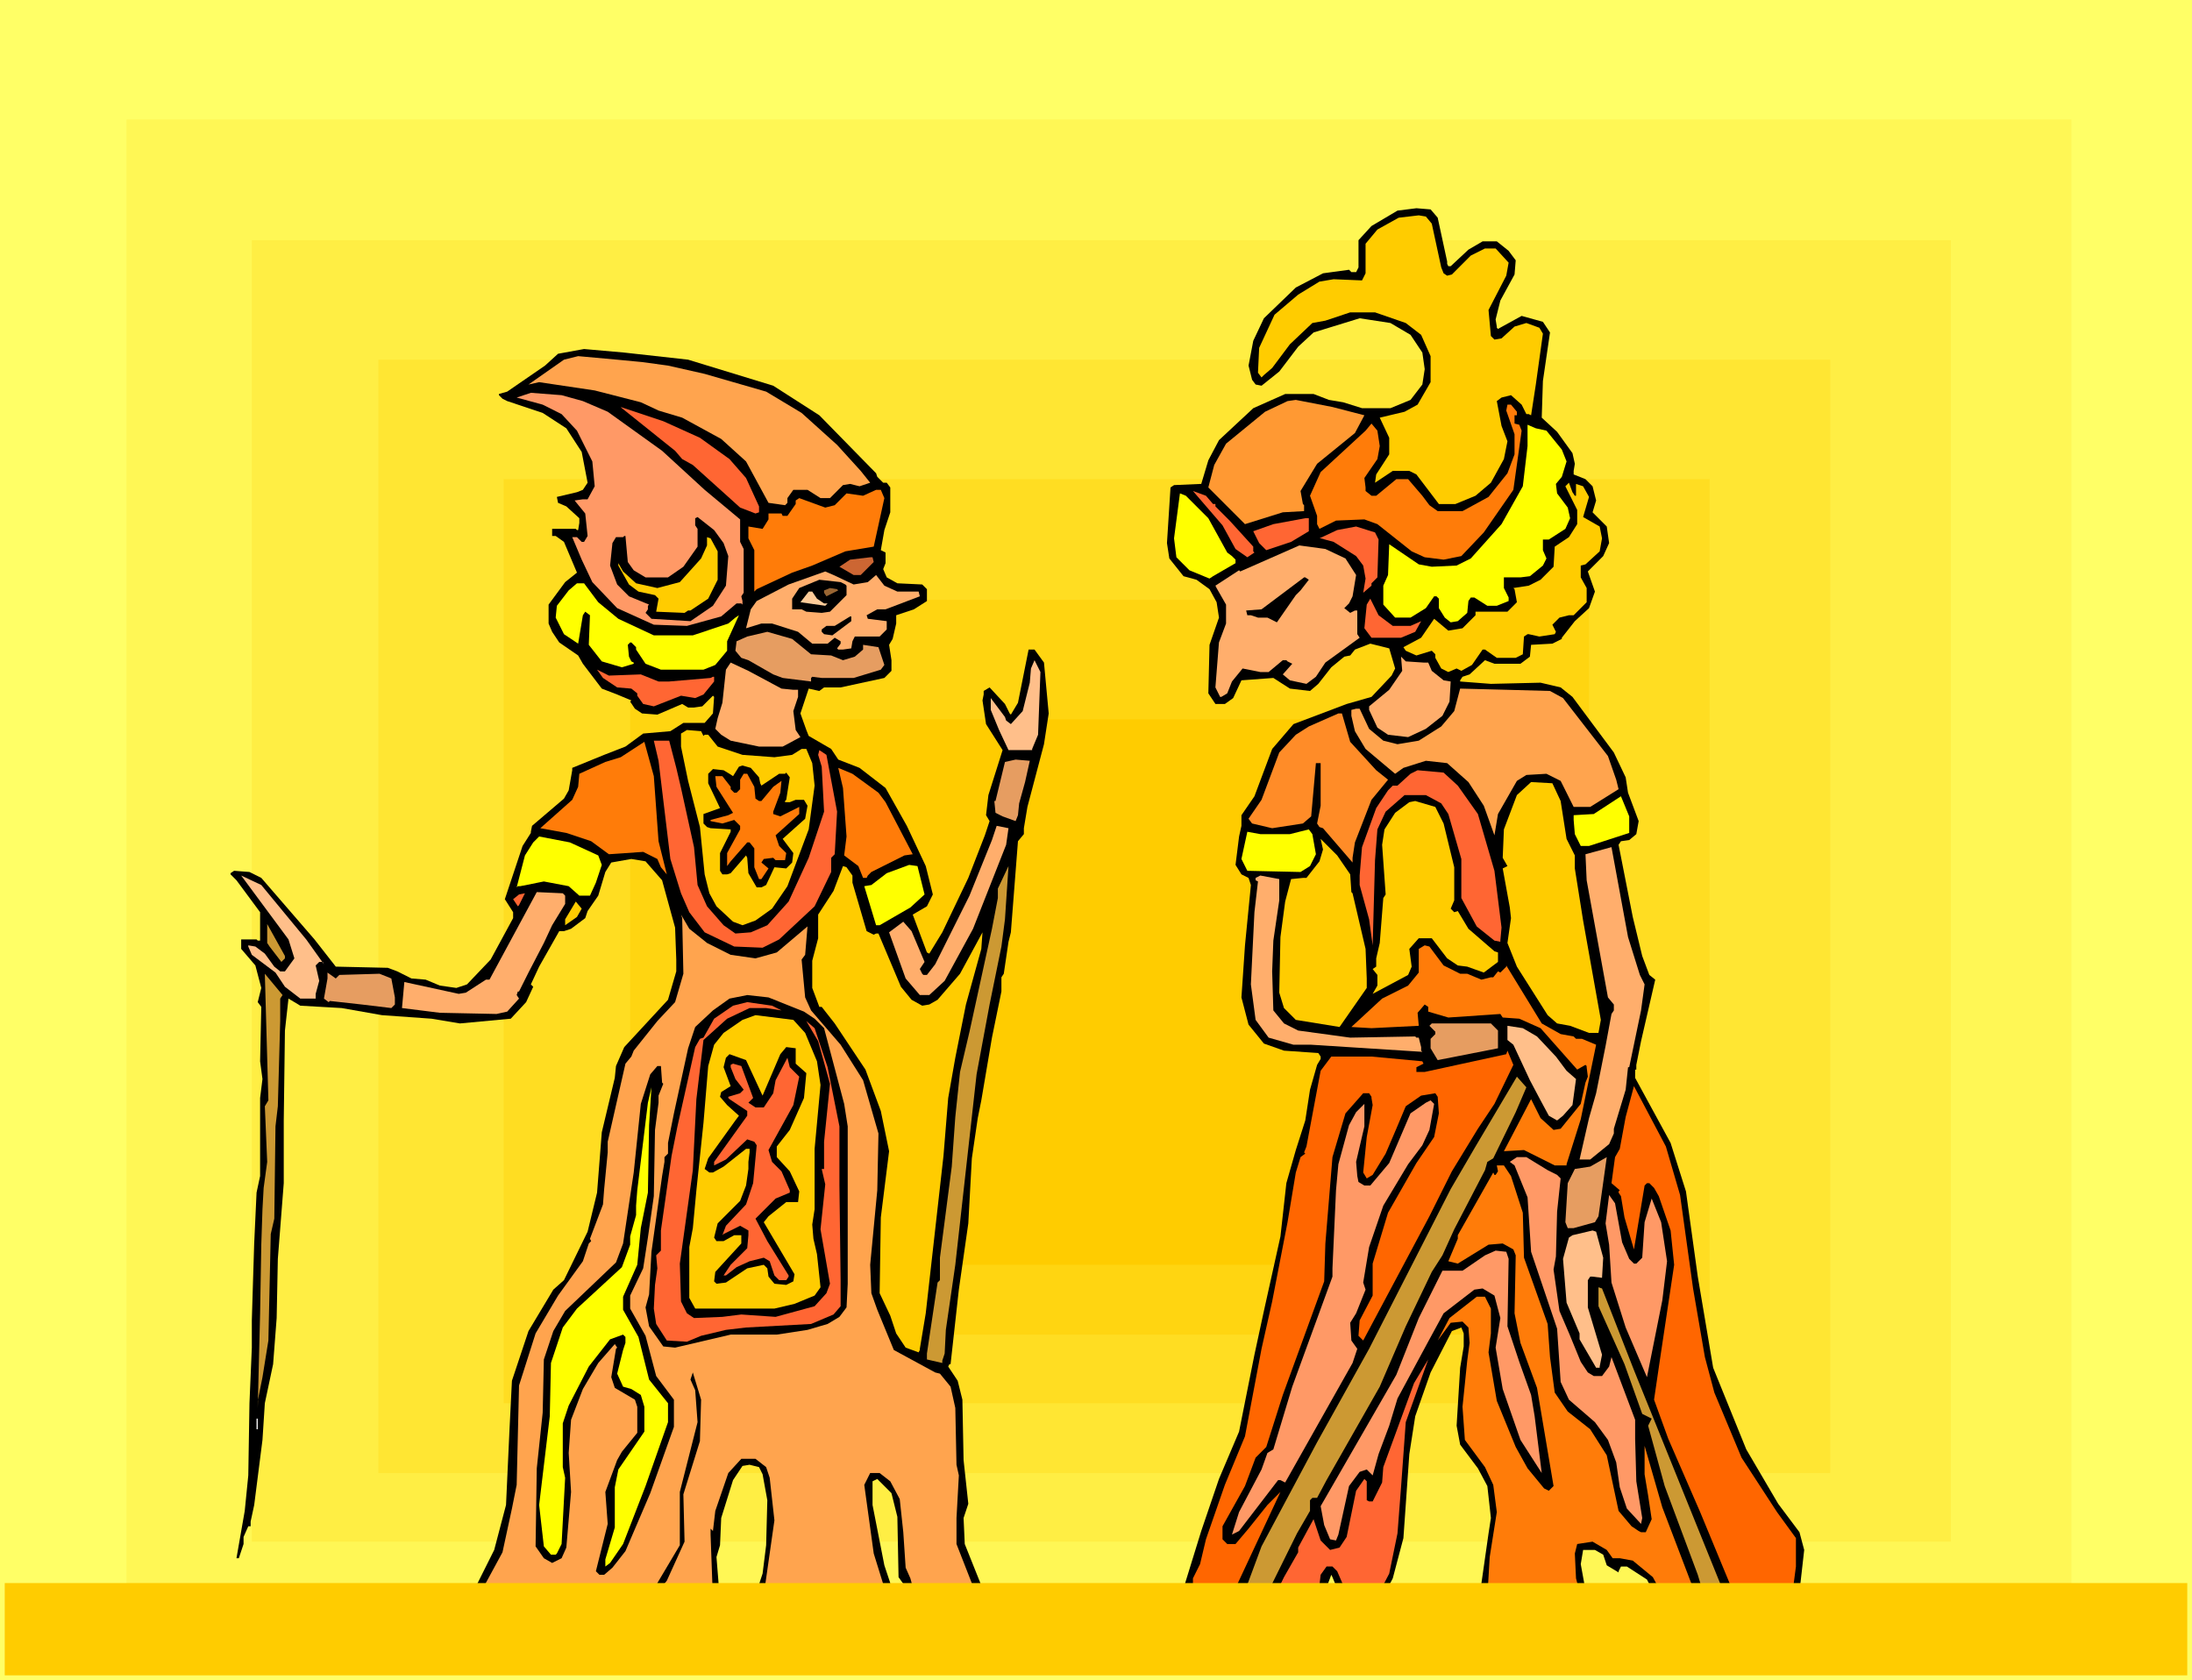<svg xmlns="http://www.w3.org/2000/svg" fill-rule="evenodd" height="4.732in" preserveAspectRatio="none" stroke-linecap="round" viewBox="0 0 1854 1420" width="6.174in"><style>.pen1{stroke:none}.brush7{fill:#fc0}.brush8{fill:#000}.brush9{fill:#ffa44e}.brush10{fill:#f96}.brush12{fill:#ff7c09}.brush13{fill:#f63}.brush14{fill:#ff0}.brush15{fill:#ffae6c}.brush19{fill:#e69d61}.brush20{fill:#ffbf8a}.brush22{fill:#c93}.brush23{fill:#f60}</style><path class="pen1" style="fill:#ff6" d="M0 0h1854v1420H0V0z"/><path class="pen1" style="fill:#fff755" d="M107 101h1645v1261H107V101z"/><path class="pen1" style="fill:#fe4" d="M213 203h1437v1100H213V203z"/><path class="pen1" style="fill:#ffe633" d="M320 304h1228v941H320V304z"/><path class="pen1" style="fill:#fd2" d="M426 405h1020v781H426V405z"/><path class="pen1" style="fill:#ffd511" d="M533 507h811v621H533V507z"/><path class="pen1 brush7" d="M639 608h602v461H639V608z"/><path class="pen1 brush8" d="m1216 184 8 37v2l1 2h2l15-14 12-7h12l10 8 6 8-1 12-12 22-4 16 1 6v1l1 1 20-11 18 5 6 9-6 41-1 31 13 12 13 18 2 9-1 6v3l10 4 6 6 3 12-3 10 12 12 2 14-5 11-13 13 6 17-5 14-12 11-11 14v1l-8 4-18 1-1 10-8 6h-22l-8-3-13 12-6 2-2 3v1l26 2 42-1 17 4 10 8 35 47 10 21 2 13 9 24-2 11-6 5-7 1-2 3 12 61 8 33 6 16 5 4-12 52-4 20v4h-1v7l30 55 13 41 10 72 13 77 28 69 27 46 18 24 4 15-6 53-10 8-22 4-7 8 2 17-10 5h-17l-1-4-16-4-13-1-12-6-9-11-2-15-3-15-7-14-17-11h-5l-2 4v1l-10-6-3-9-7-4h-10l-2 12 8 44-1 13v1h-72l-5-1-12-17-3-17 7-49 2-13-3-27-8-15-15-20-3-16 3-49 3-18v-11l-2-5-8 3-18 35-13 37-5 32-5 71-9 34-12 23-12 9-12-2-6-9-9-22-1-2-6 16v24l-7 8-9 7-34-1-6-4-9 13-11 6h-16l-7-4 2-12-3-4-14-2-8-12 1-17 17-55 15-44 17-40 13-65 8-37 14-63 5-45 8-28 8-25 4-26 6-21 3-5v-2l-2-3-29-2-17-6-13-16-6-23 3-44 5-51-2-6-6-3-5-8 3-24 2-9v-9l11-16 15-40 18-21 45-17 21-6 17-18 3-6-5-17-16-4-13 5-4 5-5 1-11 9-11 14-7 6-17-2-14-9-27 2-7 15-7 5h-8l-6-9 1-41 8-23-2-13-6-11-11-8-11-3-12-15-2-13 3-47 3-2 23-1 6-20 9-17 29-27 27-12h24l13 5 12 2 16 5h24l17-7 10-13 2-13-2-14-10-15-17-10-26-4-39 12-13 12-16 21-15 12-5-1-3-4-3-12 4-21 9-19 27-26 23-12 22-3 2 2h4l2-4v-23l11-12 22-13 16-2 12 1 6 7z"/><path class="pen1 brush7" d="m1211 189 8 37 2 5 3 2 4-1 16-16 12-6h9l11 12-2 11-15 29 2 22 3 3 6-1 11-10 10-3 11 4 3 5-6 43-4 26-2-1h-2l-4-8-9-8-8 2-4 3 4 21 5 13-3 15-11 20-13 11-17 7h-14l-19-25-6-3h-14l-15 10 1-7 11-17v-14l-8-17 21-5 11-6 11-19v-22l-8-18-13-10-26-9h-21l-21 7-11 2-19 18-15 20-7 6-2 2-3-4 1-21 13-28 20-17 18-11 12-2 24 1 3-6v-25l10-12 18-10 17-2 6 1 5 6z"/><path class="pen1 brush8" d="m582 304 72 22 39 25 48 49 1 3 5 5h3l3 4v21l-5 15-3 17 4 2v9l-2 5 3 7 9 5 21 1 4 4v10l-11 7-15 5v7l-3 13-3 5 2 13v9l-6 6-37 8h-14l-4 3-9-2-7 21 5 14 2 5 19 11 6 9 18 7 22 17 18 32 16 34 6 24-5 10-12 7 12 32 2 1 11-18 22-46 14-36 4-12-3-5 2-17 12-38-14-22-3-20 1-5v-3l5-3 13 14 4 8 1 1 6-10 9-45h5l8 11 4 43-4 26-14 53-3 18v5l-5 6-6 77-2 8-4 27-2 3v12l-8 39-9 53-3 15-5 34-3 55-8 56-7 63h-1l-1 2 8 12 4 16 1 51 4 37-4 12 1 22 14 35 7 15 4 12-3 11-16 14-10 4-24-2-7-4-9-11-7-39-5-7-1-51-5-20-12-12-4 2v20l10 51 5 15v7l-14 16-2 5 8 23-1 5-11 8-57-18-17-1-11-9-8-12v-17l5-15 3-24 1-38-4-22-3-6-8-2-6 1-8 12-10 32-1 23-3 10 4 50-5 14-5 5-19-1-6-3-19 8-8-3-8-12-11-8-14 6-20 11-19 2-39-5-25 1h-17l-5-2-2-2 10-27 20-40 10-38 3-65 2-40 14-42 21-35 9-8 20-41 8-33 4-51 11-46 1-10 7-16 37-40 7-24v-10l-1-27-11-40-14-16-12-2-17 3-5 8-6 20-9 13-2 6-12 9-6 2h-4l-17 30-7 15 2 2-6 13-13 14-43 4-24-4-42-3-34-6-35-2-10-6-3 27-1 76v53l-5 64-1 50-3 39-7 33-2 31-7 55-3 14v4h-2l-4 9v6l-4 12h-2l7-40 3-30 1-61 2-47v-23l2-65 2-43 3-14v-66l2-16-2-15 1-46-3-4 3-12-5-19-12-14v-8h13l1 1h2v-24l-20-27-5-5v-1l3-2 13 1 10 5 45 52 18 23 44 1 8 3 12 6 12 1 12 5 14 2 9-3 20-21 19-35v-5l-7-11 15-45 7-11v-1l1-5 27-23 4-7 3-17v-2l27-11 18-7 15-11 23-2 11-7h18l7-8 1-14-1-1-9 9-7 1h-5l-5-3-21 9-13-1-6-4-4-6 1-1-12-5-13-5-16-21-4-7-16-11-6-9-3-7v-16l14-19 10-8-11-26-7-5h-3v-6h20l1 1h1l1-6v-4l-11-10-7-3-1-5 17-4 5-2 4-6-5-26-13-20-20-13-30-10-4-2-3-3v-1l7-2 32-22 11-10 22-4 34 3 54 6z"/><path class="pen1 brush9" d="m543 306 22 3 31 7 52 15 30 18 30 27 20 22 8 10-9 3-8-2-6 1-11 11h-8l-11-7h-12l-5 7v4l-2 2-14-2-19-35-21-19-33-18-20-6-15-7-39-10-47-7-9 2 30-21 12-3 33 3 21 2z"/><path class="pen1 brush10" d="m493 339 21 9 46 33 36 33 30 25v19l3 6v37l-2 3 1 4v3l-1-1h-4l-13 11-29 8-28-1-31-14-21-22-9-19-8-19h4l4 4h2l3-5-2-19-9-11 7-1h4l6-11-2-21-13-26-13-14-16-8-22-6 12-4 26 2 18 5z"/><path class="pen1" style="fill:#f93" d="m1154 351-8 15-32 26-14 23 2 11 1 1v5l-18 1-32 10-31-31 5-19 10-18 33-27 19-9 7-1 31 6 27 7z"/><path class="pen1 brush12" d="M1283 348v3h-2v7l4 1 2 5-7 50-25 36-19 20-15 3-16-2-11-5-29-23-11-4-24 1-14 7-2-4v-7l-6-17 9-20 38-35 5-6 5 6 2 13-2 11-11 16 1 8v3l5 4h4l17-14h10l12 14 6 8 7 5h21l22-12 16-20 6-16v-17l-7-20 1-5h3l5 6z"/><path class="pen1 brush13" d="m592 370 25 18 14 16 11 24v5l-3 1-13-5-40-36-9-5-6-7-45-36-1-1 36 12 31 14z"/><path class="pen1 brush14" d="m1308 364 13 16 4 10-4 13-5 6 1 8 9 12 2 9-4 9-14 9h-5v9l3 7-3 6-11 9-8 1h-14v9l4 8v3l-10 4h-8l-11-7h-3l-2 3-1 10-8 7-6 1-5-4-5-8v-8l-2-2h-2l-7 10-13 8h-13l-10-11v-16l4-9 1-26 25 17 11 2 21-1 12-6 26-29 18-32 4-34v-18l7 3 9 2z"/><path class="pen1 brush7" d="M1332 419h1v-10l6 2 5 9-5 17 14 8 2 10-2 11-12 11-4 1v10l5 9v12l-11 11h-4l-8 2-6 6 3 6-1 2-13 2-9-2h-1l-3 2-1 15-6 3h-16l-10-7h-2l-9 13-9 5-4-2-7 3-6-3-5-9v-3l-3-3-13 4-9-4-2-3 15-8 11-16 12 10 12-2 11-11v-3h27l8-8-2-11-1-1 13-2 10-5 11-11 1-17 12-8 7-11v-12l-10-20 3-3 3 8 2 3z"/><path class="pen1 brush12" d="m748 421-9 41-24 4-28 12-17 6-30 14-2 2v-35l-5-10v-10l12 2 5-8v-5h11l1 2h4l7-10v-3l3-2 22 8 8-2 10-10 14 2 11-5h4l3 7z"/><path class="pen1 brush13" d="M1026 426h2v2l12 12 20 22v4l1 1-6 4-10-7-11-20-25-29 11 4 6 7z"/><path class="pen1 brush14" d="m1022 438 16 29 4 3 3 3v3l-19 11-3 2-17-7-11-11-2-16 5-38 5 2 19 19z"/><path class="pen1 brush8" d="m612 459 4 11-2 25-11 17-19 13-33-2-5-5 2-3v-3l1-1-17-7-10-10-6-16 2-19 3-5h6l1-1h1l2 22 5 7 10 6h19l13-9 12-17v-15l-2-3v-6l2-1 14 11 8 11z"/><path class="pen1 brush13" d="m1107 449-15 9-21 7-6-6-5-10 17-6 27-5h3v11zm59 7-1 32-5 5v2l-7 6 2-12-2-11-6-8-19-12-11-3h-1l15-7 16-3 16 5 3 6z"/><path class="pen1 brush7" d="M607 466v24l-8 16-15 10h-2l-3 2-24-1 2-11-3-3-14-3-8-6-9-16v-2l4 7 11 10 18 4 19-5 18-20 5-11v-7l3 1 6 11z"/><path class="pen1 brush15" d="m1138 472 9 14-3 18-3 6-4 4 5 4 4-2h2v20l2 3-29 21-8 12-8 6-14-3-6-5 8-9-4-2-1-1h-3l-12 10h-7l-15-3-9 11-4 10-5 3h-1l-4-8 3-38 6-16v-16l-8-14-1-2 20-13 1 1 50-22 22 3 17 8z"/><path class="pen1" style="fill:#c63" d="m739 475-11 11h-6l-12-7 9-6 17-2h2l1 4z"/><path class="pen1 brush15" d="m722 494 12-2 7-6 7 9 11 5h18l1 4-29 11h-7l-9 5 1 3 16 2v7l-6 6h-21l-2 4-1 6-7 1h-4l-1-1 3-4v-2l-5-3-6 5h-13l-12-10-22-7h-9l-13 4 4-16 5-7 27-14 31-11 7 3 17 8z"/><path class="pen1 brush8" d="m1107 490-7 9-4 4-16 23-8-4h-8l-6-2h-3l-1-4 13-1 36-27h1l3 2zm-392 4 1 1v8l-14 14-7 1-13-1-4-2h-8v-9l6-9 17-7 18 2 4 2z"/><path class="pen1 brush14" d="m506 509 17 14 30 14h33l30-10 6-5 3-2-10 22v8l-10 12-10 4h-36l-13-5-8-12v-2l-4-4h-1l-2 2 1 10 2 4 2 1v1l-10 3-17-5-11-14 1-25-4-3-2 3-4 24-12-8-7-14 1-10 10-13 7-6h6l12 16z"/><path class="pen1" style="fill:#963" d="m709 499-10 5-2-3v-2l5-2 6 1 1 1z"/><path class="pen1" style="fill:#fc9" d="m691 506 6 4h3l-2 2-21-3 7-9h3l4 6z"/><path class="pen1 brush13" d="M1178 529h15l9-4-5 9-12 5h-25l-6-8 2-20 3-5 7 14 12 9z"/><path class="pen1 brush8" d="m720 525-16 12-7-1-2-2v-2l4-3h7l13-8h1v4z"/><path class="pen1 brush19" d="m686 553 17 1 10 4 10-3 7-6v-4l13 2 5 15-3 4-23 7h-27l-8-1-1 1v3l-24-3-8-3-21-12-6-2-5-6 1-8 9-4 17-4 21 6 16 13z"/><path class="pen1 brush15" d="M1204 560h4l3 7 10 8 6 1-1 17-6 12-14 11-15 7-17-2-9-6-7-15v-3l17-14 11-16-1-12 4 4 15 1z"/><path class="pen1 brush20" d="m878 621-5 12v1h-20l-8-17-7-17v-10l12 16 1 3 4 3 10-11 6-24 1-12 3-7 5 10-2 53z"/><path class="pen1 brush15" d="m661 582 10 1h4v6l-4 12 2 16 4 6-15 8h-20l-24-5-8-5-5-5 2-9 4-13 3-28 4-6 15 7 28 15z"/><path class="pen1 brush13" d="m542 570 15 6h9l35-3 2-1h1v4l-9 11-7 3-12-2-23 9-9-2-5-7v-2l-5-4-12-1-12-8-5-7 10 5 27-1z"/><path class="pen1 brush9" d="m1311 584 11 6 38 49 7 20 2 8-24 15h-14l-11-22-12-6-17 1-8 5-16 28-3 18-9-25-13-20-18-16-18-2-19 6-7 5-25-21-9-15-3-13v-5l4-1h3l8 17 12 10 12 3 18-3 19-12 11-13 5-19 39 1 37 1z"/><path class="pen1" style="fill:#ff8c28" d="m1142 627 22 24 10 8-14 17-14 36-2 13v4l-25-29-3-1-2-3 3-15v-36h-4l-4 45-7 6-26 4-17-4-3-4 11-16 15-40 14-15 11-7 25-11h3l7 24z"/><path class="pen1 brush7" d="m595 622 1-1h3l8 10 21 7 27 2 15-2 8-5h4l5 12 2 19-5 37-18 48-13 19-14 10-11 4-8-3-14-13-6-11-4-16-4-40-10-39-6-29v-11l5-3 12 1 2 4z"/><path class="pen1 brush13" d="m572 649 4 17 11 50 3 32 8 18 14 16 10 7 13-1 14-6 18-20 17-37 13-39-2-38-3-10 1-4 6 4 9 48-2 36-3 3v12l-14 29-30 28-14 7-24-1-25-12-13-17-7-16-9-29-10-83-4-17h13l6 23z"/><path class="pen1 brush12" d="m557 711 7 28-5-6-3-7-12-6-29 2-15-11-21-7-22-4 27-24 5-11 1-11 22-10 13-4 20-13 8 29 4 55z"/><path class="pen1 brush19" d="m867 661-5 18-1 10-2 5-11-4-6-3-1-10h1l8-33 9-2 12 1-4 18z"/><path class="pen1 brush8" d="m642 657 1 5 1 2 15-10h5l1-1 3 4-3 19-1 1v1h4l5-2h7l3 5-2 11-19 17 9 12-1 8-5 5-10-1-7 15-4 2h-4l-7-12-1-13-1-2-13 15-3 1h-4l-2-3v-15l9-18v-2l-17-1-3-1-3-3v-8l14-5-10-21v-8l4-4 9 1 5 3 3 2 5-8 3-1 7 2 7 8z"/><path class="pen1 brush12" d="m743 670 6 8 23 44-7 1-28 14-3 3-1 2h-3l-4-10-12-9 2-16-3-41-4-17 12 5 22 16z"/><path class="pen1 brush13" d="m1233 664 17 24 14 48 6 48-1 11v1l-5-1-15-12-13-24v-33l-11-38-6-9-13-7h-18l-16 14-7 15-2 26-2 72-3-22-8-29v-8l2-24 12-33 10-15 4-4h4l11-10 6-3 22 2 12 11z"/><path class="pen1 brush12" d="m638 665 1 10 3 2h2l10-12 7-5-1 10-6 16v2l6 2 16-8v6l-20 18 3 9 6 6-1 6h-8l-2-2-8 1-2 3 6 5-6 9h-2l-4-10v-16l-4-5h-2l-14 16-3 4v-11l11-20v-3l-5-5-10 3-10-2v-1l15-4 4-2-14-22-1-9h6l7 9v2l3 3h2l3-3v-8l3-5h3l6 11z"/><path class="pen1 brush7" d="m1320 677 5 32 7 14v11l7 44 15 84-2 11h-8l-16-6-11-2-8-7-26-41-8-20 3-21-1-9-6-33 4-2-4-7 1-24 11-29 12-11 18 1 7 15z"/><path class="pen1 brush14" d="m1378 704-34 11h-7l-5-10-1-12v-4l17-1 23-15 7 17v14z"/><path class="pen1 brush7" d="m1221 696 9 37v28l-3 7 3 3 3-1 9 15 22 19 3 1v8l-12 9-14-5-8-1-9-6-13-17h-11l-8 9 2 15-3 7-30 16 4-7v-9l-4-5 3-2v-7l3-13 3-38 2-3-3-42 2-13 9-14 12-9 5-1 17 5 7 14z"/><path class="pen1 brush15" d="m851 714-28 71-24 44-13 12h-8l-12-14-14-39 12-9 7 8 11 26-4 6 2 4 1 1h3l7-9 29-58 19-47 4-12 10 2-2 14z"/><path class="pen1 brush14" d="m1113 722-5 10-8 5-45-1-5-10 5-23 11 2h25l16-4 3 4 3 17zm-607 1 3 8-5 15-5 11h-9l-9-8-21-4-20 4h-2l-1 1 7-27 7-11 5-5 26 5 24 11z"/><path class="pen1 brush7" d="m1142 739 1 15 1 1 11 47 1 25v8l-23 33-37-6-10-10-4-13 1-47 4-30 5-19 10-1h3l11-14 3-10-2-9 14 14 11 16z"/><path class="pen1 brush15" d="m1387 824 4 8-3 22-10 48h-1l-2 19-10 33v4l-4 9-16 13h-9l8-35 6-21 8-40 5-27 2-3v-5l-5-6-18-99-1-22 22-6 14 76 10 32z"/><path class="pen1 brush14" d="m782 756-12 11-26 15h-3l-10-33 6-1 13-10 19-7 7 1 6 24z"/><path class="pen1 brush7" d="M721 740v6l12 41 6 3 2-1h2l19 45 9 11 9 5 6-1 7-4 19-22 19-35-1 14-13 47-9 45-6 34-4 49-15 133-5 30v1l-1 2-11-4-8-12-5-15-9-19 1-64 7-56-7-34-13-35-26-39-11-14h-2l-6-16v-23l5-19v-20l13-20 8-21 3 1 5 7z"/><path class="pen1 brush22" d="m847 800-10 49-11 59-18 161-8 55-1 20-2 6v2l-13-3v-5l9-60 2-2v-19l10-77 3-42 4-38 8-34 19-87 5-26v-8l9-19-3 45-3 23z"/><path class="pen1 brush20" d="m259 794 15 21-1-2h-3l-3 3 3 13-3 11v4h-13l-13-10-8-12-20-15-3-7v-1l6 1 8 6 8 11 5 4h4l8-11-5-16-40-54 17 8 38 46z"/><path class="pen1 brush15" d="m1082 761-5 34-1 26 1 33 9 11 12 6 44 6 55-1 1 1h2l2 8v3l1 1-94-6h-15l-21-6-11-15-4-30 3-61 3-26-2-1v-2l4-2 16 3v18zm-604-4v7l-11 18-7 15-13 25-8 16h-1l-1 3 2 3-10 11-9 2-48-1-32-4 2-22 46 10 6-1 17-11h3l40-74 22 1 2 2z"/><path class="pen1 brush13" d="m438 766-4-6 5-4 5-1-5 10-1 1z"/><path class="pen1 brush7" d="m488 775-10 7v-5l9-15 5 6-4 7z"/><path class="pen1 brush9" d="m598 797 20 10 21 3 18-5 26-22-2 24-3 4 3 32 5 11 25 29 19 30 13 45-1 48-6 63 1 24 5 14 14 34 35 19 4 1 9 11 4 18 1 48 2 9-2 36v22l18 46 7 17-2 7-15 14h-24l-10-5-6-12-4-27-3-11-4-9-2-30-3-28-8-15-9-7h-8l-5 10 8 58 9 29-17 21 5 18 3 7v3l-6 5-38-12-19-6-16-1-12-14-3-8 10-70-4-36-3-9-9-7h-12l-11 12-11 32-2 17-2-2v5l2 55 2 10-6 17-17-1-6-6-8 3v3l-12 6-3-3-16-18-4-2h-10l-26 16-18 2-50-5-25 3-9-3 11-27 19-35 8-37 4-20 2-84 14-44 19-32 21-29 5-15 2-2-1-2 11-29 1-13 3-31v-9l15-66 5-6 2-5 20-25 15-16 7-24-1-47-1-3 7 12 15 12z"/><path class="pen1 brush22" d="m241 810-3 3-10-13-2-3v-16l15 27v2z"/><path class="pen1 brush12" d="m1221 816 14 7h6l12 5 8-2h2l4-5 2 1 5-5v-1l30 49 16 9 11 2 2 2h5l12 5-13 63-12 38v1h-10l-20-10-6-3-17 1 23-44 8 16 11 10 6-1 17-21 4-18 2-5-1-8v-1l-1-1-7 4-31-35-18-8-14-1-2-3-44 3-17-5v-4l-3-2-6 7 1 11-40 2-17-1 26-24 22-11 9-11v-20l5-3 4 1 12 16z"/><path class="pen1 brush19" d="m287 824 34-1 10 4 3 16v6l-3 3-25-3-27-3-1 1-4-3 3-17v-5l7 5 3-3z"/><path class="pen1 brush22" d="M237 844v19l-2 72-2 17-1 78-3 13-2 90-5 31-4 20v6l2-80 1-58 1-30 1-18 3-22-2-47 3-5-3-107 15 18-2 3z"/><path class="pen1 brush8" d="m680 855 9 6 8 8 17 64 3 19v133l-1 20-6 8-10 6-17 5-26 4h-39l-47 11-10-1-12-17-3-16 3-11 2-36 9-64 2-12v-4l3-3v-9l5-25 12-55 6-18 15-14 14-10 15-3 18 2 30 12z"/><path class="pen1 brush13" d="m661 854-13-2h-14l-19 9-20 18-6 50-3 60-11 79 1 32 5 10 6 4 24-1 16-2 29 2 33-9 10-11 3-8-8-46 4-38-3-13h2v-23l5-49-10-36-10-17 7 6 11 33 10 50v50l1 80v22l-6 7-19 8-55 3-17 2-21 5-12 5-17-1-9-14-2-13 1-20 2-14-1-11 4-4v-17l9-63 5-25 15-67 4-7 3-1 9-16 16-11 12-3 21 3 8 4z"/><path class="pen1 brush7" d="m681 873 10 24 3 20-5 54v51l-2 13 1 12 3 13 3 28-5 7-17 7-17 4h-67l-5-9v-43l3-16 3-32 6-57 4-48 5-18 8-10 16-11 11-4 32 4 10 11z"/><path class="pen1 brush19" d="M1267 871v15l-51 10-6-10v-8l4-4v-2l-5-5 2-2h50l6 6z"/><path class="pen1 brush20" d="m1300 876 16 17 9 12 8 7-3 22-8 9-5 4-7-4-7-13-9-17-14-30-5-4v-12l13 2 12 7z"/><path class="pen1 brush8" d="M673 889v10l9 8-2 21-12 27-11 14v9l11 12 8 17-1 9h-10l-15 12-4 5 26 44-1 6-6 3-10-1-5-6-1-7-3-3-14 3-18 12-8 1-2-2 1-8 22-24v-7h-6l-9 5h-6l-2-3 3-12 19-19 5-13 2-14v-6l1-8v-3h-3l-19 15-9 5h-3l-4-3 3-9 23-32 3-4-10-9-6-7 1-4 8-5-6-16 2-8 3-3 14 5 13 28 1 2 15-35 5-6 8 1v3z"/><path class="pen1 brush23" d="m1264 933-14 21-22 36-19 38-56 105-4-4 1-13 11-21v-27l13-43 24-42 15-22 4-20-1-14-2-3-12 2-13 9-8 19-9 21-11 18-5 3-3-5 3-30 5-27-1-6v-1l-2-3h-5l-15 17-11 37-6 73-1 32-35 96-14 44-9 9-9 24-19 34v11l4 4h7l11-13 16-20 11-11-36 77-5 15-11 27-6-6-16-2-5-9 1-13 4-10v-6l6-12 5-21 16-46 17-41 14-74 9-40 13-67 7-42 4-13 4-3-1-1 2-5 12-64 9-12h34l43 4 1 2-6 3v4h7l69-15 1-3 5 12-16 33z"/><path class="pen1 brush13" d="m676 910-5 24-21 38 3 10 8 8 7 16v2l-12 5-17 17 10 19 18 29v1l-2 3h-6l-4-4-4-12-5-3-12 3-11 5-9 7h-2l6-9 14-14 1-11v-4l-7-4-14 7-1 1 3-8 17-18 6-18 3-32-2-3-6-2-18 17-10 5v-3l28-39v-4l-15-10-1-1v-1l10-3 3-3-7-9-4-10v-2l2-1 7 2 10 27-4 4 6 4h7l8-12 2-11 10-19 2 8 8 8z"/><path class="pen1 brush8" d="m560 915 1 1-4 10v6l-3 23-1 56-5 35-4 26-11 23v11l13 23 9 34 15 20v23l-20 56-21 49-11 14-7 6h-4l-3-3 10-40-2-27 10-27 4-7 13-16v-22l-2-6-17-10-3-9 4-24 1-1-2-3-14 16-13 22-10 26-2 28 2 33-4 47-4 9-8 4-7-4-7-10 1-66 5-47 1-45 8-24 10-17 43-41 6-16 9-60 6-58 8-25 6-7h3l1 14z"/><path class="pen1 brush22" d="m1282 940-19 39-5 3-2 7-26 50-10 22-9 14-22 46-22 51-45 79-8 15h-4l-2 2v9l-11 19-44 89v3l-6 4h-11l-3-2 21-48 13-35 47-88 44-79 69-135 21-36 35-59 8 9-9 21z"/><path class="pen1 brush23" d="m1421 1010 11 79 10 58 8 30 23 55 30 46 16 22v24l-5 38-6 5-20 2-7 4-2 4-41-99-27-62-12-33 5-34 12-80-3-29-10-29-4-7-4-4h-2l-2 2-9 54-8-27-3-18-2-3v-1l1-1-7-6 3-22 4-7 5-27 7-26 27 51 12 41z"/><path class="pen1 brush14" d="m548 1008-6 30-3 31-12 27v11l13 23 9 36 16 20v16l-19 54-19 49-11 16-4 3v-6l8-27v-34l3-15 22-32v-21l-3-10-8-5-7-2-5-11 5-20 2-6v-5l-2-2-11 4-18 23-17 33-5 15v37l2 9-3 56-4 8-1 1h-4l-6-7-4-35 9-75 1-45 10-30 12-16 38-35 7-19v-7l5-18v-8l1-13 9-74 3-13-2 32-1 57z"/><path class="pen1 brush10" d="m1209 955-6 13-12 16-21 35-12 35-5 30 2 6-8 20-5 8 1 15 5 7-4 12-57 101-4-2h-2l-33 43-6 3 6-19 19-36 5-14 5-3 16-53 34-93v-7l3-66 2-22 9-33 6-11 7-7v19l-7 30 1 12 1 5 5 3h5l16-19 18-42 13-9 4-2 3 3-4 22zm100 34 8 4 3 3-3 28-1 38-2 11 5 35 9 21 9 22 6 9 5 3h7l6-8 2-8 20 53v16l1 36 5 31-1 5-12-13-6-18-3-21-7-19-11-15-22-19-7-15-3-45-22-65-3-46-11-27-4-3 6-4h8l18 11z"/><path class="pen1 brush19" d="m1349 1033-18 5h-5l-2-5 2-33 6-12 13-2 14-8-7 50-3 5z"/><path class="pen1 brush12" d="m1278 994 10 31 1 38 20 56 2 28 4 30 11 16 19 15 14 22 10 47 11 13 6 4 2 1h4l5-11-3-20-3-18v-24l15 52 37 97 9 19v2l-26-2-11-6-6-11-4-27-7-13-17-14-11-2h-6l-5-7-12-7-13 2-2 8 1 21 6 23v17h-14l-36 1h-17l-11-13-3-12 2-34 6-38-3-23-7-15-17-23-2-28 4-39 2-15-1-13-5-5-10 1-11 15 10-19 23-18h7l5 10v21l-2 16 7 41 16 39 10 18 14 17 4 2 4-4-14-83-14-38-5-25 1-49-2-5-9-5-12 1-26 16-8-2 8-19v-3l30-53 1 2h1l2-3-1-5h6l6 9z"/><path class="pen1 brush10" d="m1372 1050 6 14 4 4h2l5-5 2-30 6-20 8 20 5 33-4 33-13 65-18-42-12-38-2-32-3-18 3-24 5 7 6 33z"/><path class="pen1 brush20" d="m1356 1063-1 17-8-1h-2l-2 3v23l12 40-2 10v1h-3l-14-24v-5l-11-26-3-37 5-18 3-2 17-4 3 1 6 22z"/><path class="pen1 brush10" d="m1276 1064-1 57 10 30 10 28 3 18 6 48-18-28-15-43-6-35 4-25-5-19-10-6-7 1-26 20-12 22-27 50-7 23-9 24-5 18-5-5-6 2-9 12-9 41-2 5-5-1-5-12-3-16 64-111 19-48 20-40h17l19-13 9-4 9 1 2 6z"/><path class="pen1 brush22" d="m1382 1158 93 230 1 6v3l-5 3-10-1-19-48-6-20-28-75-14-51 3-6-8-4-15-42-22-49v-16l3 1 27 69z"/><path class="pen1 brush13" d="m1185 1257-3 39-7 34-11 21-11 10-9-3-13-30-4-4h-5l-5 7-3 26v12l-11 11-11 3-22-5-4-4 20-41 12-21v-4l13-24 6 18 8 8 8-2 6-9 8-39 7-10 2 2v16l2 1h3l8-16 1-13 26-71 12-20-19 53-4 55z"/><path class="pen1 brush8" d="m592 1218-14 45 1 40-15 33-4 5v5l2 3h2v2h-8l-2-2 2-11 19-32v-45l15-59-2-27-4-9 2-6 7 23-1 35z"/><path class="pen1" style="fill:#fff" d="M217 1199h1v9h-1v-9z"/><path class="pen1 brush7" d="M4 1338h1846v78H4v-78z"/></svg>
